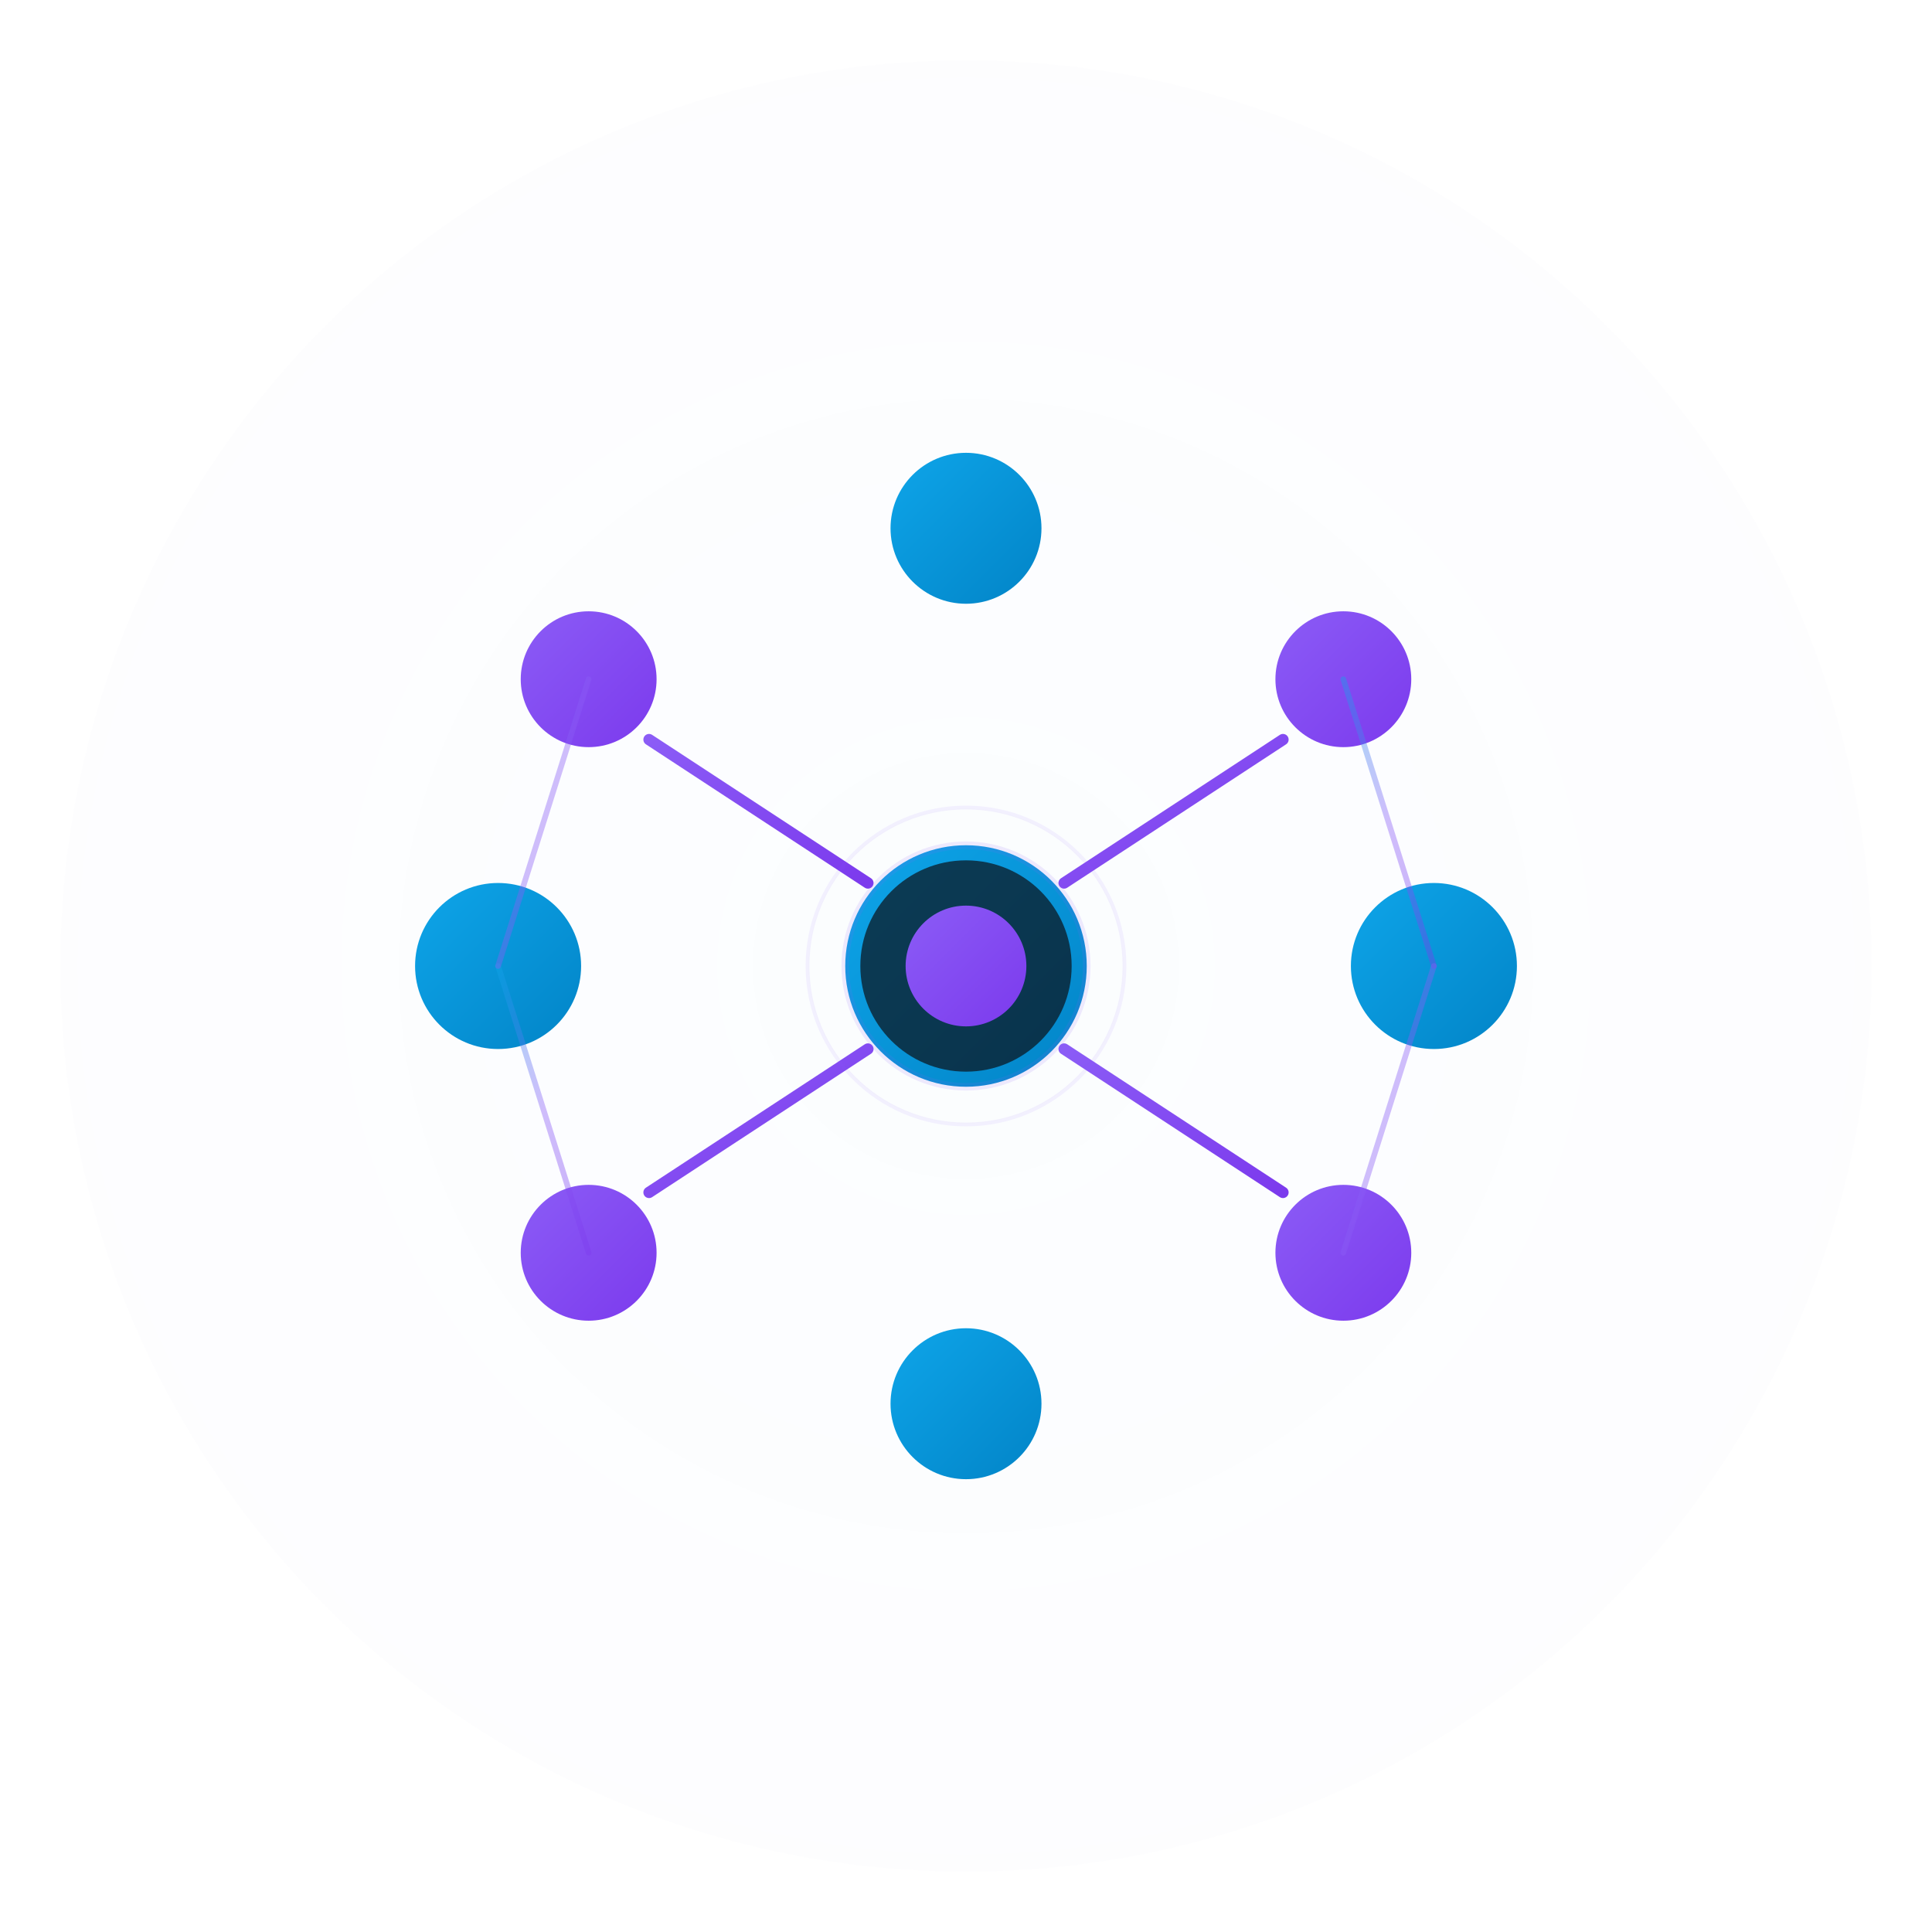 <svg width="512" height="512" viewBox="0 0 512 512" fill="none" xmlns="http://www.w3.org/2000/svg">
  <!-- Background circle with gradient -->
  <circle cx="256" cy="256" r="240" fill="url(#bgGradient)" opacity="0.1"/>

  <!-- Main logo mark - Abstract neural network/portfolio hybrid -->
  <g id="logoMark">
    <!-- Central node representing AI core -->
    <circle cx="256" cy="256" r="32" fill="url(#primaryGradient)"/>
    <circle cx="256" cy="256" r="28" fill="#0c1118" opacity="0.7"/>
    <circle cx="256" cy="256" r="16" fill="url(#accentGradient)"/>

    <!-- Outer nodes representing portfolio projects/learning tracks -->
    <!-- Top -->
    <circle cx="256" cy="140" r="20" fill="url(#primaryGradient)"/>
    <line x1="256" y1="224" x2="256" y2="160" stroke="url(#primaryGradient)" stroke-width="3" stroke-linecap="round"/>

    <!-- Top Right -->
    <circle cx="356" cy="180" r="18" fill="url(#accentGradient)"/>
    <line x1="282" y1="234" x2="340" y2="196" stroke="url(#accentGradient)" stroke-width="3" stroke-linecap="round"/>

    <!-- Right -->
    <circle cx="380" cy="256" r="22" fill="url(#primaryGradient)"/>
    <line x1="288" y1="256" x2="358" y2="256" stroke="url(#primaryGradient)" stroke-width="3" stroke-linecap="round"/>

    <!-- Bottom Right -->
    <circle cx="356" cy="332" r="18" fill="url(#accentGradient)"/>
    <line x1="282" y1="278" x2="340" y2="316" stroke="url(#accentGradient)" stroke-width="3" stroke-linecap="round"/>

    <!-- Bottom -->
    <circle cx="256" cy="372" r="20" fill="url(#primaryGradient)"/>
    <line x1="256" y1="288" x2="256" y2="352" stroke="url(#primaryGradient)" stroke-width="3" stroke-linecap="round"/>

    <!-- Bottom Left -->
    <circle cx="156" cy="332" r="18" fill="url(#accentGradient)"/>
    <line x1="230" y1="278" x2="172" y2="316" stroke="url(#accentGradient)" stroke-width="3" stroke-linecap="round"/>

    <!-- Left -->
    <circle cx="132" cy="256" r="22" fill="url(#primaryGradient)"/>
    <line x1="224" y1="256" x2="154" y2="256" stroke="url(#primaryGradient)" stroke-width="3" stroke-linecap="round"/>

    <!-- Top Left -->
    <circle cx="156" cy="180" r="18" fill="url(#accentGradient)"/>
    <line x1="230" y1="234" x2="172" y2="196" stroke="url(#accentGradient)" stroke-width="3" stroke-linecap="round"/>

    <!-- Secondary connections for neural network effect -->
    <line x1="356" y1="180" x2="380" y2="256" stroke="url(#secondaryGradient)" stroke-width="1.5" opacity="0.4" stroke-linecap="round"/>
    <line x1="380" y1="256" x2="356" y2="332" stroke="url(#secondaryGradient)" stroke-width="1.5" opacity="0.4" stroke-linecap="round"/>
    <line x1="156" y1="332" x2="132" y2="256" stroke="url(#secondaryGradient)" stroke-width="1.5" opacity="0.4" stroke-linecap="round"/>
    <line x1="132" y1="256" x2="156" y2="180" stroke="url(#secondaryGradient)" stroke-width="1.5" opacity="0.4" stroke-linecap="round"/>

    <!-- Glow effects -->
    <circle cx="256" cy="256" r="32" fill="none" stroke="url(#glowGradient)" stroke-width="2" opacity="0.3"/>
    <circle cx="256" cy="256" r="42" fill="none" stroke="url(#glowGradient)" stroke-width="1" opacity="0.2"/>
  </g>

  <!-- Gradients -->
  <defs>
    <linearGradient id="primaryGradient" x1="0%" y1="0%" x2="100%" y2="100%">
      <stop offset="0%" style="stop-color:#0ea5e9;stop-opacity:1" />
      <stop offset="100%" style="stop-color:#0284c7;stop-opacity:1" />
    </linearGradient>

    <linearGradient id="accentGradient" x1="0%" y1="0%" x2="100%" y2="100%">
      <stop offset="0%" style="stop-color:#8b5cf6;stop-opacity:1" />
      <stop offset="100%" style="stop-color:#7c3aed;stop-opacity:1" />
    </linearGradient>

    <linearGradient id="secondaryGradient" x1="0%" y1="0%" x2="100%" y2="100%">
      <stop offset="0%" style="stop-color:#0ea5e9;stop-opacity:1" />
      <stop offset="50%" style="stop-color:#8b5cf6;stop-opacity:1" />
      <stop offset="100%" style="stop-color:#7c3aed;stop-opacity:1" />
    </linearGradient>

    <radialGradient id="bgGradient" cx="50%" cy="50%" r="50%">
      <stop offset="0%" style="stop-color:#0ea5e9;stop-opacity:0.2" />
      <stop offset="100%" style="stop-color:#8b5cf6;stop-opacity:0.1" />
    </radialGradient>

    <radialGradient id="glowGradient" cx="50%" cy="50%" r="50%">
      <stop offset="0%" style="stop-color:#0ea5e9;stop-opacity:0.8" />
      <stop offset="100%" style="stop-color:#8b5cf6;stop-opacity:0.4" />
    </radialGradient>
  </defs>
</svg>

